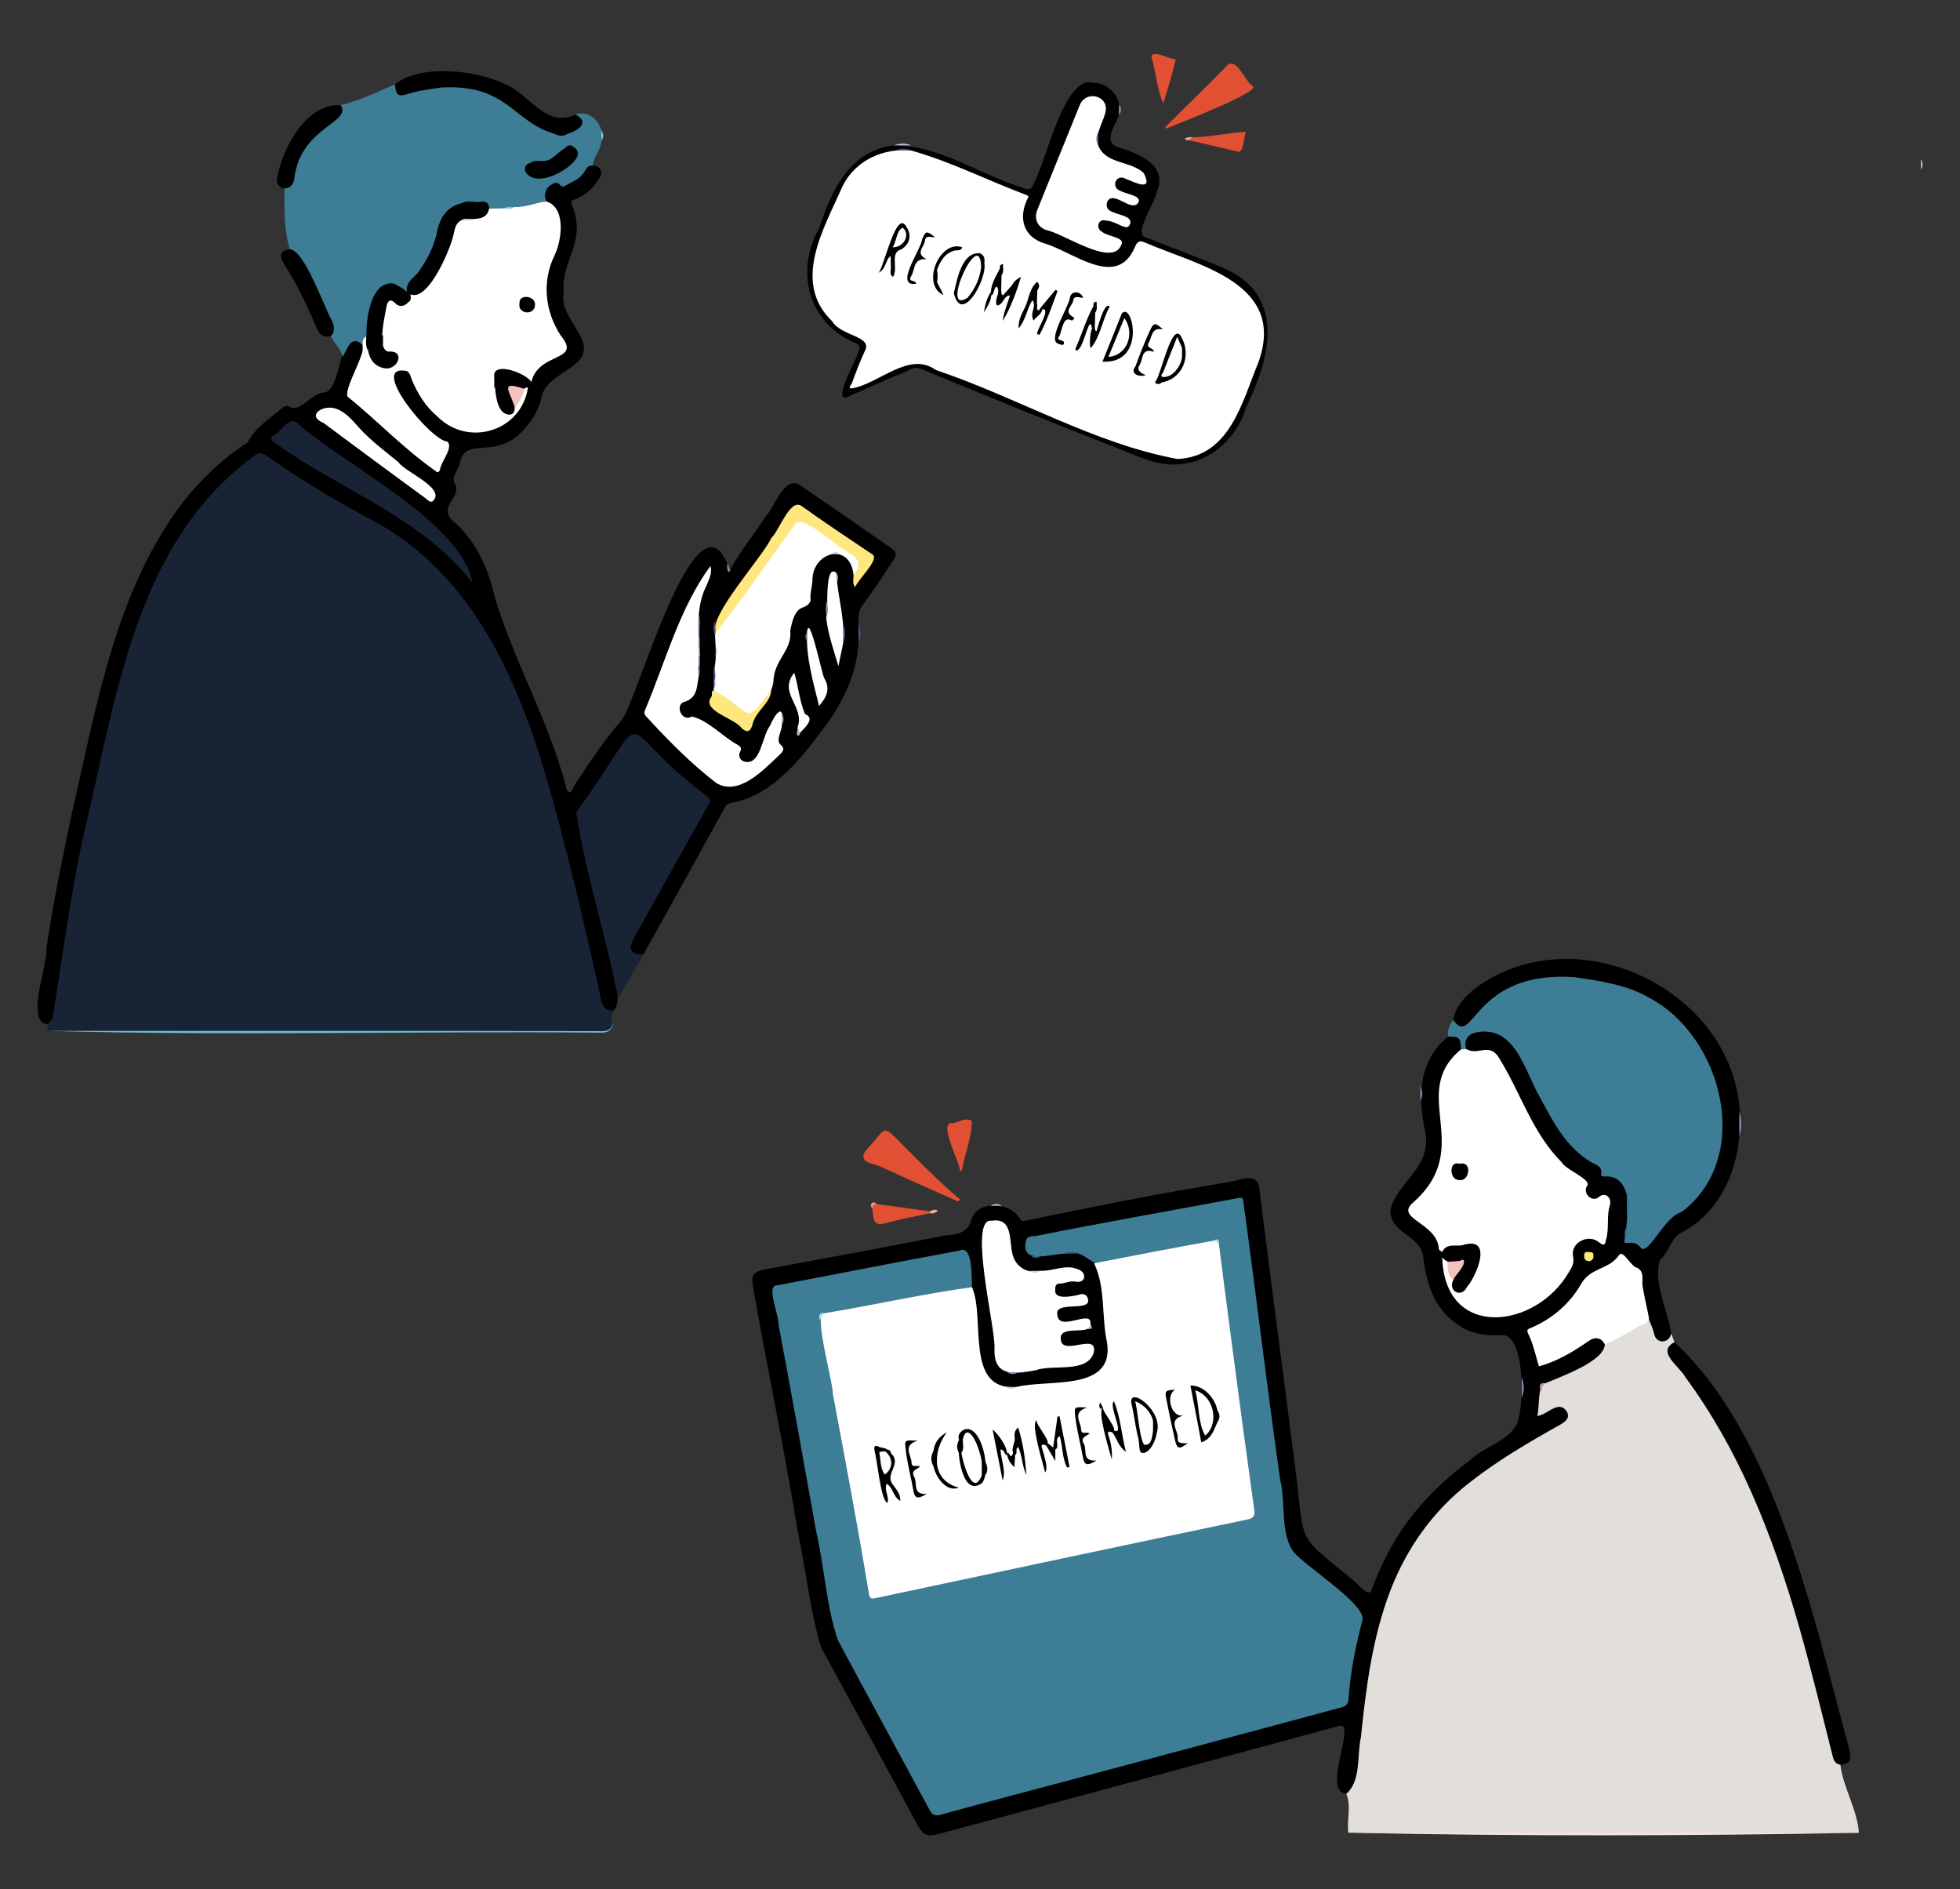 <svg xmlns="http://www.w3.org/2000/svg" width="800" height="771"><rect width="100%" height="100%" fill="#333333" stroke="none"/><path fill="#192336" d="M18.95 420.68c.38-.87.81-1.74.5-2.73 16.97-73.84 18.83-184.63 84.18-232.97 3.85-4.35 24.52 14.39 30.82 16.46 60.14 25.04 82 82.71 96.8 141.65 5.4 20.48 9.98 41.16 14.3 61.9.67 3.22 1.56 5.99 4.71 7.51-2.11 4.22 2.94 9.25-5.4 8.57-75.25-.36-150.83.69-225.92-.38Z"/><path fill="#e2deda" d="M682.13 544.13c.44 1.2.89 2.4 1.33 3.61-1.85 2.67-1.87 5.01.36 7.72 18.71 22.74 31.15 48.87 41.09 76.35 11.57 28.61 15.48 59.8 26.26 88.38 1.21 9.57 7.01 18.43 7.56 27.78-69.29.51-139.18.7-208.42-.07-.62-5.15 1.29-11.27-.82-15.87 4.4-7.68 3.95-16.38 5.03-24.71 5.22-63.43 24.48-97.7 81.92-126.97 1.29-.85 2.63-1.88 1.74-3.64-1.42-2.63-4.41-.58-6.32.29-3.91 2.97-6.2.96-4.91-3.54.65-3.22.45-7.48 3.47-9.53 8.2-4.36 19.28-6.93 24.16-15.44 5.79-4.02 12.37-6.68 18.23-10.59 4.61 1.44.85 12.47 9.31 6.23Z"/><path d="M250.27 412.48c-3.45 0-4.4-1.92-5.07-5.14-2.69-12.92-5.88-25.74-8.73-38.63-14.57-57.52-28.57-127.49-86.02-157.24-14.32-7.62-28.17-16.02-41.44-25.35-2.17-1.52-3.51-1.62-5.8.32-48.9 35.98-56.12 101.08-69.5 156.07-5.07 23.73-8.21 47.84-12.03 71.8-.24 1.64-1.09 2.66-2.22 3.62-9.26-.54-.06-23.86-.59-30.26 2.63-18.62 6.59-36.99 10.36-55.4 10.18-43.71 17.64-90.92 45.51-127.43 7.48-9.4 16.11-17.78 26.36-24.23 2.92-6 8.74-9.57 13.84-13.91.73-.6 1.92-1.64 3.09-.76 4.63 2.77 9.19-5.92 14.73-5.83 7.33-2.13 4.91-28.11 15.64-19.71 2.78 6.66-8.72 16.3-4.35 21.9 9.75 8.49 18.8 17.78 29.21 25.53 6.34 4.72 5.35 4 7.86-2.12 4.39-7.81-12.73-7.25-20.65-29.71-2.77-5.22 6.01-8.17 7.7-2.77 7.31 23.13 39.19 33.43 46.63 4.73 4.17-14.78 20.26-11.69 13.77-19.99-17.83-23.68 9.72-41.71-5.74-55.49-2.98-4.39.7-8.71 5.48-7.8 4.26.38 6.96-2.17 9.54-5.01 1.87-4.48 10.1-1.77 6.8 3.11-2.35 4.05-5.81 6.9-10.08 8.65-1.28.52-1.76.38-1.13 2.09 5.82 14.16-2.97 21.24-3.42 32.77-.42 1.2-.42 2.4 0 3.59-1.06 5.8 3.53 10.91 5.99 15.83 9.71 15.01-13.71 14.59-15.18 27.41-.92 3.44-2.68 6.79-5.05 9.82-12.33 16.7-25.62 3.81-28.08 16.08-.51 2.95-3.98 5.71-1.85 8.65 2.47 6.19-8.42 9.1.35 16.11 8.94 8.25 13.19 19.06 15.91 30.36 7.88 26.1 21.7 49.8 28.73 76.25.34 3.21 2.19 4.21 3.37.51 6.09-9.41 12.35-18.7 19.67-27.22 6.18-7.72 30.01-95.2 43.03-63.44.78.47-.66 2.27 1.23 2.07 4.05-7.44 9.52-13.93 14.02-21.08 3.86-3.77 7.86-17.37 14.25-13.34 12.24 8.4 24.45 16.83 36.65 25.29 3.06 2.12 3.2 3.06 1.22 6-3.8 5.62-7.44 11.37-11.49 16.8-4.33 4.86-1.22 10.74-2.4 16.37-.7 11.75-5.34 22.01-11.83 31.59-10.06 13.65-21.82 30.03-39.4 33.59-1.58.22-2.66.75-3.44 2.18-10.96 19.94-21.92 39.87-33.09 59.7-3.92 2.64-7.73-3.17-4.93-6.29 10.03-17.85 19.82-35.82 29.89-53.64 1.02-1.78 1.5-3.23-.59-4.73-9.06-6.47-17.19-13.98-24.61-22.3-2.94-3.3-3.34-3.13-6 .35-6.68 8.73-12.79 17.87-19.06 26.89-5.86 7.55 22.13 77.13 12.92 82.75ZM682.13 544.13c-.77 4.32-6.36 4.44-7.01-.03-1.6-5.92-5.61-11.06-5.24-17.37.21-4.13-4.76-15.38-9.49-12.41-7.23 4.31-14.02 8.34-18.59 15.83-3.74 5.06-8.85 8.81-14.48 11.69-2.12 1.08-2.66 2.27-1.72 4.45 2.15 3.33 1.24 11.99 7.17 8.79 7.12-1.91 12.31-9.22 19.6-9.55 1.63.28 3.36.64 2.64 3.04-.06 7-18.25 13.3-24.18 15.9-3.4.24-2.33 10.19-3.4 13.37 4.11-.32 8.62-6.78 12-1.91 1.54 2.59-.33 4.19-2.67 5.5-12.92 7.23-25.72 14.72-37.35 23.9-14.54 11.48-25 26.07-31.78 43.38-7.48 19.36-10.06 39.84-12.17 60.33-1.65 7.32.16 17.76-5.96 22.99-10.23-.71 4.69-30.24-3.11-27.66-54.52 14.74-109.02 29.54-163.57 44.14-4.31 1.15-6.1.3-8.27-3.69-7.99-14.72-15.96-29.44-23.95-44.16-5.13-9.45-10.29-18.89-15.45-28.32-4.66-15.69-6.3-32.23-9.71-48.3-5.34-33.14-12.34-65.97-18.11-99.02-.84-5.03.25-6.22 6.18-7.23 23.08-4.3 46.19-8.48 69.23-13 5.42-1.4 11.99.08 13.83-7.32 2.86-7.97 16.13-6.94 19.85.11.59 1.16 1.8.68 2.66.48 27.42-5.71 54.88-11.18 82.52-15.67 5.07-.93 12.25-4.39 12.56 3.5 4.75 39.31 10.21 78.52 15.08 117.82 3.11 27.72 1.09 22.78 22.42 40.65 2.31 1.34 7.54 8.99 8.45 3.65 3.59-9.37 8.05-18.33 13.96-26.45 7.2-9.9 16-18.28 25.82-25.55 5.69-5.67 15.43-7.62 19.17-14.76 3.11-6.55 3.58-35.57-5.49-36.44-6.31.4-12.45-.12-17.93-3.84-10.07-6.36-13.46-16.97-14.76-28.21-1.19-9.01-14.09-9.39-13.33-19.35 3.11-11.44 16.46-16.48 14.3-31.06-3.3-14.12-3.06-29.4 9.2-39.31 4.7-2.82 8 3.76 4.3 7.24-11.14 9.59-5.95 23.21-5.46 35.69 1.08 17.35-20.8 27.49-10.62 31.53 16.74 10.38 4.34 32.96 26.57 38.92 14.3 3.42 32.64-9.58 35.33-23.49 1.15-14.81 13.38-2.67 13.83-9.85-.43-3.17 3.4-15.41-2.02-13.74-4.9.91-5.79.22-6.33-4.95-.16-1.56-.82-2.55-2.08-3.31-8.9-5.36-14.46-13.59-19.61-22.3-6.55-8.03-9.68-31.99-22.8-28.96-1.45.43-3-.03-4.11-1.29-3.73-11.05 14.5-10.29 19.2-3.24 11.62 16.11 15.67 38.13 33.8 49.08 3.29 2.08 5.91 5.11 9.76 6.68 7.02 4.92 3.58 16.45 3.27 23.79-.03.81.07 1.52 1.13 1.54 3.65 0 6.32 4.02 8.59-.88 10.74-13.66 25.76-17.92 27.39-38.1 4.23-26.62-11.36-54.76-37.32-63.16-22.39-7.79-50.28-6.96-64.47 14.64-2.88 1.94-5.13 1-6.26-2.61.92-5.8 4.97-9.64 9.08-13.02 43.82-32.15 113.47 5.04 107.67 60.47-1.2 15.7-8.89 31.48-23.18 39.09-4.8 2.18-5.29 7.97-9.13 11.36-3 9.08 3.2 20.6 4.54 30.01Z"/><path fill="#3d7d95" d="M147.94 140.69c-4.72-4.21-5.98 1.53-8.04 4.9-.89-3.22-3.32-5.51-4.98-8.27 1.22-7.73-10.89-30.12-16.65-35.6-2.41-8.13-2.24-16.48-2.13-24.83 7.26-9.76 4.41-19.17 18.82-27.47 2.6-1.58 4.27-3.34 4.08-6.49 7.72-1.94 14.88-5.32 22.11-8.51 1.52 3.42 3.96 3.7 7.24 2.53 5.38-1.78 11.18-2.19 16.83-2.09 11.66.88 22 4.71 30.39 13.21 3.99 3.69 10 7.09 15.6 5.91 4.05-1.4 7.32-2.9 3.75-7.19 5.72-2.45 12.09 4.18 10.51 10.61-.09 3.8-3.28 6.56-3.55 10.19-2.11-.32-2.72 1.56-3.52 2.75-1.98 2.94-5.16 4-7.99 5.6-.58.33-1.35.21-1.83-.47-4.11-2.13-7.63 3.15-5.48 6.77-6.99 3.57-15.68 3.9-23.27 3.37-2.58-3.41-7.38-2.48-11.11-2-6.57 1.25-8.26 6.59-9.57 11.91-1.53 9.4-8.58 15.55-12.7 23.51-3.38.17-5.75-4.2-9.33-1.85-9.06 4.9-3.46 16.77-9.19 23.49ZM642.85 398.78c10.51 1.61 21.1 3.03 30.51 8.5 29.86 15.98 42.32 65.1 13.04 87.31-7.33 1.9-14.1 19.31-17.04 14.15-1.2-1.38-2.97-1.78-4.81-1.51-2.34.34-1.4-1.18-1.3-2.24.71-5.64 1.54-11.6.76-17.35-1.28-4.62-3.68-7.87-9.09-7.53-.61.04-1.53-.07-1.4-.84.63-3.55-2.43-3.97-4.39-5.18-10.14-6.26-15.28-16.37-20.64-26.38-6.26-10.7-10.16-30.27-26.78-26.2-3 .97-4.21 3.39-3.24 6.6-.66.75-1.36.77-2.11.13-.35-4.96-.53-5.14-5.3-5.25-.37-2.59.54-4.79 2.1-6.78 8.38 12.07 7.61-20.42 49.69-17.44Z"/><path fill="#192336" d="M252.28 407.54c-4.77-25.33-13.4-51.25-17.05-76.13 33.35-45.89 12.76-36.73 53.32-6.51 1.41.98 1.65 1.63.73 3.27-9.03 16-17.94 32.08-26.88 48.13-2.18 4.53-9.89 13.52.24 13.15-3.45 6.03-6.91 12.06-10.36 18.09Z"/><path d="M456.73 46.95c-1.39 4.19-6.97 11.18-.15 13.14 8.53 2.82 20.52 7.32 15.42 18.57-.49 3.98-9.6 16.88-4.32 18.25 10.87 4.27 21.84 8.3 32.57 12.87 24.87 11.36 17.94 36.97 8.37 56.36-3.58 12.14-13.74 22.04-26.67 23.25-8.99 1.07-16.7-2.87-24.62-5.98-27.23-10.63-54.31-21.67-81.32-32.82-3.17-1.37-4.99.65-7.08 1.45-7.32 2.78-14.4 6.2-21.59 9.31-9.38 5.41 2.56-14.94 3.07-17.89.91-2.06.54-2.57-1.62-3.61-18.99-8.15-24.33-29.46-14.42-46.72 4.96-15.38 12.52-31.78 30.54-33.8 18.35-.12 34.91 11.82 52.15 17.17 2.36.89 3.76 1.54 5.03-1.9 4.97-9.03 12.32-43.97 23.89-40.8 6.47-.25 12.3 6.05 10.75 13.16ZM751.18 720.19c-1.79-.33-2.6-1.34-3.06-3.19-4.43-17.51-8.66-35.08-13.6-52.44-5.37-18.9-11.67-37.52-19.65-55.52-7.37-16.62-16.19-32.41-26.98-47.07-2.32-4.35-12.05-10.36-4.42-14.23 41.34 38.34 56.74 112.55 71.3 165.99 1.2 4.58.3 6.09-3.59 6.46ZM180.08 35.72c-4.5.64-9.01 1.17-13.37 2.56-4.19 1.34-5.09.69-5.55-3.86 10.71-8.45 33.25-5.83 45.08-.04 10.23 4.25 16.37 18.03 28.73 12.42 8.07 4.07-3.92 9.64-8.36 7.88-17.55-4.95-19.21-20.47-46.53-18.97Z"/><path fill="#e25033" d="M475.51 52.01c8.26-8.37 16.82-16.49 24.99-24.92 4.07-4.48 7.47 5.88 10.62 7.88 4.99 2.06-31.93 16.06-35.11 17.52-.17-.16-.33-.33-.5-.49ZM391.1 490.32c-10.61-4.74-21.26-9.41-31.8-14.29-2.47-1.14-6.58-1.25-6.92-3.87-.25-1.95 2.77-4.39 4.45-6.51 4.47-5.64 4.48-5.6 9.66-.43 8.31 8.23 16.35 16.77 25.38 24.24l-.77.86Z"/><path d="M139.04 42.93c4.89 6.95-16.14 8.94-18.82 29.33-.41 7.07-9.26 5.43-6.77-1.15 2.43-11.74 12.05-29.06 25.58-28.18ZM118.26 101.71c5.97.23 13.82 23.19 17.11 28.91.97 2.29 1.7 4.6-.46 6.69-3.39.49-4.71-1.12-6.03-4.27-3.61-8.58-7.62-17.01-12.67-24.89-2.55-3.98-1.84-5.92 2.05-6.44Z"/><path fill="#62c1d7" d="M18.95 420.68c75.09.1 150.21-.12 225.29.11 3.37.22 5.81-.19 5.88-4.24q.33 4.87-4.59 4.87c-75.33-.7-151.8 1.35-226.58-.74Z"/><path fill="#f9e0de" d="M550.32 747.9c69.47.05 138.95-.09 208.42.07-68.77 1.25-139.75 1.44-208.42-.07Z"/><path fill="#e25033" d="M474.77 42.26c-2.77-6.88-2.74-12.15-4.67-18.48-1.01-4.26 7.58.59 9.84.42-1.6 6.5-2.99 11.12-5.16 18.05ZM486.61 56.03c7.3-.05 14.45-1.86 22.01-2.23-1.07 1.97-1.04 8.8-3.29 8.11-6.65-1.67-13.35-3.14-20.04-4.68-.45-1.38 1.02-.65 1.32-1.2ZM391.86 477.82c-.16-3.58-8.7-19.33-3.53-19.47 2.84-.03 5.42-2.64 8.37-.9-.04 6.55-2.98 13.6-4.08 20.22l-.77.15ZM357.78 491.36c7.29.99 14.58 1.98 21.86 2.98.35.31.16.74-.16.8-5.83 1.27-11.75 2.24-17.46 3.91-3.66 1.08-5.44.51-5.7-3.41.13-1.59-1.64-5.37 1.45-4.28Z"/><path fill="#8e8ab2" d="M709.91 463.67c0-3.3 0-6.6-.01-9.9 1.09 3.3 1.09 6.6.01 9.9Z"/><path fill="#8c88b1" d="M621.12 562.07c1.09 2.8 1.09 5.6.01 8.4 0-2.8 0-5.6-.01-8.4Z"/><path fill="#544f8b" d="M350.4 262.39v-7.81c1.03 2.6 1.03 5.21 0 7.81Z"/><path fill="#bebcd3" d="M371.91 59.32h-7c2.33-.94 4.67-.98 7 0Z"/><path fill="#8d89b1" d="M579.75 443.22c1.01 2.05 1.01 4.1 0 6.15v-6.15Z"/><path fill="#cdccdd" d="M784.07 69.27V65c.84 1.42.84 2.84 0 4.27Z"/><path fill="#f0a799" d="M379.48 495.13c.05-.27.11-.53.16-.8.96-.56 1.93-.98 3.11-.36-.9 1.2-2.03 1.35-3.27 1.15Z"/><path fill="#f1a99b" d="m486.61 56.03-1.32 1.2c-3.59-.14-.46-1.69 1.32-1.2Z"/><path fill="#77c9dc" d="M245.47 57.41c0-1.43-.02-2.85-.03-4.28.92 1.42 1.12 2.85.03 4.28Z"/><path fill="#9f9cbe" d="M456.73 46.95c.01-1.41.02-2.83.04-4.24 1.08 1.42.85 2.84-.04 4.24Z"/><path fill="#8b87b0" d="M298.15 232.36c-.94 2.78-1.68-.76-1.23-2.07.99.35.16 1.78 1.23 2.07Z"/><path fill="#b3b0cb" d="M408.91 492.09c-1.53 0-3.06-.01-4.58-.02 1.53-1 3.06-1.03 4.58.02Z"/><path fill="#ee9887" d="M357.78 491.36c-1.08.04-1.58.69-1.72 1.69-1.65-1.35.39-3.47 1.72-1.69Z"/><path d="M230.02 119.93c-.91-1.2-.92-2.4 0-3.59v3.59Z"/><path fill="#fff" d="M655.01 548.57c-1.38-2.63-3.84-3.23-6.56-1.34-6.29 4.38-12.8 8.3-20.33 10.36-1.37-4.53-2.3-9.2-4.42-13.44-.82-1.64.19-1.83 1.28-2.3 8.83-3.79 15.92-10.02 20.52-18.13 3.84-6.48 11.1-5.61 15.13-11.26 1.73-3.18 4.96 4.56 7.67 4.94 3.03 1.64 1.76 5.02 2.14 7.42.7 4.46 1.85 8.8 2.63 13.23-.6 2.37-2.95 2.49-4.59 3.41-4.42 2.49-8.67 5.33-13.46 7.12Z"/><path fill="#be97a8" d="M628.66 568.16c.19-1.54-1.33-4.09 2.17-3.69-1.7.65-1.18 2.62-2.17 3.69Z"/><path fill="#fff" d="M199.64 85.15c3.47-.13 7.02.08 10.37-.67 4.54.25 8.67-1.87 13.1-2.23 8.19 2.63 6.09 16.35 3.13 22.19-5.14 10.6-3.74 22.93 2.72 32.6 8.76 10.71-9.23 6.41-12.07 18.87-13.38-8.1-18.17-4.47-11.8 10.09 4.39 8.11 6.68-9.99 10.4-7.84-2.68 18-24.59 24.45-37.06 11.69-4.75-3.96-7.96-9.18-10.35-14.92-.53-1.27-.78-3.13-2.3-3.58-15.66-2.75 10.14 28.51 16.72 28.82 2.89 2.23-2.57 8.27-2.92 11.48-.62 1.64-1.15 1.12-2.13.33-12.79-9.01-23.44-20.3-35.52-30.07-1.55-2.23 4.77-13.7 5.62-17.27 1.31-2.48-.81-5.63 1.85-7.32 2.14 3.62.71 8.85 5.44 11.13 2.07 1.37 6.52.94 6.59-2.12-.1-1.26-1.08-1.73-2.13-1.88-7.06-1.81-2.99-12.84-2.87-18.19.98-8.55 8.45 1.4 11.05-5.91 9.84-3.82 13.82-15.5 16.79-24.81.65-2.46.99-5.35 4.12-6.29 4.08-.32 8.52-.62 11.26-4.08ZM291.82 271.31c.8-4.46.1-8.88-.04-13.28 7.31-10.81 15.28-21.14 22.87-31.75 3.87-3.34 8.64-17.46 14.47-13.56 4.15 5.1 32.67 15.47 19.24 21.84-1.36-13.33-16.32-9.55-16.75 1.71.05 2.98-1.19 5.83-.73 8.84-2.17 4.85-5.98-.36-8.32 12.19.85 8.38-6.71 11.75-6.9 21.04-.69 5.01-4.33 8.44-7.05 12.4-2.93 4.04-14.49-6.6-17.36-9.09.9-3.39-.07-6.91.56-10.35Z"/><path fill="#fff" d="M285.15 276.22c-.77 3.98-.42 8.46-5.65 10.16-4.28.96-1.33 8.59 2.9 6.03 6.47 1.35 12.74 8.42 18.94 11.68.96.65 1.44 1.39.8 2.58-1.04 1.95.03 3.57 1.61 4.1 6.75 1.93 7.3-10.49 10.51-14.55 2.15-5.24 6.09-9.8 4.9-.51.05 2.52-2.48 5.95-.77 8 2.66 2.16.63 3.4-.79 4.89-6.29 5.84-16.11 16.41-25.3 10.91-10.39-8.05-19.56-17.33-28.41-26.99-1-1.09-1.07-1.6-.59-2.81 8.36-19.7 13.93-41.35 26.66-58.73.62 2.37.18 4.13-1.85 8.52-5.56 11.36-1.43 24.58-2.97 36.72Z"/><path fill="#192336" d="M192.87 237.94c-20.75-26.87-53.65-37.79-80.46-57.05-2.23-1.5-2.31-2.43-.06-3.75 2.78-1.29 5.2-6.92 8.65-4.81 19.38 17.47 67.52 40.68 71.86 65.62Z"/><path fill="#ffe780" d="M348.37 234.56q4.36-4.9-1.01-8.47c-4.69-1.7-20.93-18-23.19-11.54-10.72 14.55-20.84 29.64-32.08 43.76-3.05-6.9 18.74-30.38 22.78-38.82 3.16-2.83 7.76-16.76 12.51-12.84 9.39 6.71 19.01 13.09 28.59 19.53 3.51 1.77-5.84 10.29-6.96 13.49-1.28-1.8-.53-3.52-.65-5.11Z"/><path fill="#fff" d="M135.65 166.43c3.87.58 7.15 3.82 10.12 7.23 4.99 5.74 11.08 10.18 16.86 14.98 2.97 4.07 18.35 10.21 14.53 15.32-1.27 1.83-2.64-.03-3.63-.75a5333.328 5333.328 0 0 1-41.47-30.62c-6.53-2.69-1.54-6.75 3.59-6.17ZM344.19 262.32c-.6 2.88-1.2 5.76-1.99 9.52-2.07-7.1-4.3-13.3-4.97-19.9.99-2.46-.88-22.21 4.14-18.18.47 9.46 3.6 19.02 2.82 28.57Z"/><path fill="#ffe780" d="M291.26 281.66c16.29 8.65 11.89 15.63 23.51-.07-.03 5.34-6.66 8.7-7.66 14.29-.81 2.1-1.65 3.66-4.38 1.3-2.74-4.1-16.64-7.07-12.39-12.77.62-.81-.35-2.16.92-2.76Z"/><path d="M201.75 152.5c1.25-4.67 13.31.14 15.14 3.41-.47.75-.93 1.5-1.4 2.24-1.95-.28-1.34 1.88-4.36.75-5.92-1.35.69 4.76-1.02 7.49-.13 1.42-.24 2.72-2.22 2.83-6.29-.37-5.71-12.16-6.14-16.74Z"/><path fill="#fff" d="M329.39 258.1c.8-8.95 6.09 17.23 7.09 18.75 2.53 4.33.92 7.59-2.16 11.27-2.48-9.97-5.35-19.92-4.93-30.02ZM325.47 297c3.38-8.61-8.15-14.06-1.28-22.45 1.67 5.57 2.21 11.9 4.38 16.82 4.53 1.85-.46 5.82-1.96 7.68-1.78.09-.42-1.56-1.14-2.06Z"/><path fill="#55508c" d="M285.14 260.16c0-3.46 0-6.93-.01-10.39 1.26 3.45.32 7 .51 10.5-.23.26-.4.23-.5-.11Z"/><path fill="#514b89" d="M344.19 262.32c0-2.56 0-5.12-.01-7.68.99 2.56.99 5.12.01 7.68Z"/><path fill="#8c89b1" d="M337.75 244.88c-.14 2.36.69 4.78-.53 7.06.11-2.36-.71-4.79.53-7.06Z"/><path fill="#57528d" d="M291.82 271.31c-.38 1.72.83 5.71-.46 6.36.07-2.13-.61-4.31.46-6.36Z"/><path fill="#53486d" d="M291.87 253.26c-.01 2.08.47 4.22-.03 6.26-.89-2.09-.91-4.18.03-6.26Z"/><path fill="#544f8b" d="M285.15 276.22c.33-1.25-.77-4.85.47-4.96-.06 1.66.62 3.39-.47 4.96Z"/><path fill="#8b88b0" d="M319.16 295.72c.02-1.44.03-2.88.05-4.31.82 1.45.95 2.89-.05 4.31Z"/><path fill="#b2b0cb" d="M325.47 297c.99.34.23 1.66 1.14 2.06-.08.59-.31 1.21-.95 1.15-.91-.5-.05-2.26-.19-3.21Z"/><path fill="#c6c4d8" d="M292.1 263.67c.86 1.41.89 2.81-.02 4.21 0-1.4.01-2.81.02-4.21Z"/><path fill="#8f8cb3" d="M285.14 260.16c.17.03.34.07.5.11 0 1.38-.01 2.77-.02 4.15-1.15.17-.19-3.23-.49-4.26Z"/><path fill="#a4a1c1" d="m291.36 277.67.49-.15c.21 1.25.34 2.48-.51 3.58 0-1.14 0-2.28.01-3.43Z"/><path d="M225.16 75.32c1.19-.83 2.34-1.1 3.42.17-1.14-.06-2.28-.11-3.42-.17Z"/><path fill="#6b679b" d="M329.39 258.1c0 1.18.02 2.36.03 3.54-.84-1.17-1.07-2.35-.03-3.54Z"/><path fill="#a4a1c1" d="M341.92 237.33c-.84-1.09-.67-2.34-.55-3.57.95 1.07.64 2.34.55 3.57Z"/><path fill="#c3c1d6" d="M285.13 264.31c.16.04.33.08.49.11-.26.81.56 3.87-.54 3.49.02-1.2.03-2.4.05-3.61ZM339.2 226.08c1.17-.94 2.34-.89 3.51.01-1.17 0-2.34 0-3.51-.01Z"/><path fill="#8a87b0" d="M285.09 267.92c.17-.04.34-.07.51-.1 0 1.15.01 2.3.02 3.46-.17.04-.34.07-.51.11 0-1.15-.01-2.31-.02-3.46Z"/><path fill="#3d7d95" d="M434.38 511.63c-5.53.05-17.99 4.67-15.61-5.26.4-2.2 2.74-1.74 4.28-2.04 27.43-5.47 54.98-10.31 82.48-15.44 1.76-.34 1.78.09 1.96 1.44 5.18 37.72 9.64 75.54 14.99 113.25 2.39 9.2-.06 22.41 5.6 29.84 4.95 6.01 31.32 22.4 27.82 28.45-2.67 10.38-4.79 20.91-5.49 31.65-.15 2.25-1.32 2.84-3.2 3.34-34.55 9.28-69.09 18.57-103.67 27.76-19.86 5.29-39.76 10.48-59.58 15.94-2.64.73-3.55-.12-4.63-2.11-12.44-23.05-24.99-46.04-37.35-69.12-4.8-14.17-5.44-29.67-8.84-44.29-5.05-28.34-10.14-56.66-15.46-84.95.29-3.4-5.07-15.36-.68-15.53 24.93-4.7 49.81-9.68 74.76-14.23 5.46-2.43 4.72 11.58 4.98 14.97-19.29 5.23-39.44 7.57-59.11 11.43-1.78 0-2.52.76-1.86 2.56 6.75 35.96 12.97 72.03 19.62 107.98.42 3.17 1.71 3.88 4.74 3.22 49.27-10.54 98.58-20.94 147.87-31.39 2.35-.43 3.06-1.51 2.73-3.89-2.4-17.11-4.63-34.25-6.96-51.38-2.27-18.25-5.35-36.46-7.14-54.75.23-1.78-.5-2.37-2.21-1.73-14.07 2.98-28.25 5.33-42.34 8.16-7.12 2.56-8.87-6.51-17.68-3.88Z"/><path fill="#fff" d="M446.56 515.55c16.22-3.18 32.45-6.31 48.72-9.22 1.7-.73 1.86.67 2.29 1.68 2.96 23.76 6.18 47.46 9.31 71.2 1.74 12.33 3.3 24.69 5.09 37.01.36 2.35-.42 3.37-2.75 3.85-50.7 10.58-101.36 21.37-152.03 32.14-1.67.36-2.26.02-2.56-1.93-4.46-27.29-9.66-54.47-14.72-81.66.16-4.66-8.37-33.78-3.24-32.73 20.04-3.29 39.96-7.87 60.05-10.6 5.63 12.46-3.2 42.42 18.19 40.72 12.56-3.32 40.06 2.16 36.94-18.12-2.32-10.64-.51-22.42-5.29-32.36ZM596.36 428.25c.7-.04 1.41-.09 2.11-.13 4.94 2.9 9.61-3.2 13.65 4.06 8.62 13.94 13.37 30.19 25.22 42.04 1.65 3.25 12.86 7.18 10.32 9.89-1.68 3.06 2.3 6.82 5.04 4.29 2.62-2.15 5.26.53 4.4 3.4-1.4 4.43-.29 9.08-1.42 13.55-.51 2-.44 3.69-3.09 1.59-4.26-3.64-11.9.27-10.46 6.01.39 2.31-.36 4.04-1.61 5.93-13.44 23.65-50.91 28.11-51.85-5.74 4.42.08 2.67 6.45 4.94 9.07.48 1.3-.36 3.34 1.65 3.77 4.96-1.15 6.89-8.39 7.93-12.96.86-7.56-10.49-2.97-14.56-2.12-.46-.37-1.25-.68-1.32-1.11-.53-10.92-18.58-12.43-10.37-19.18 25.32-22.6-2.39-44.45 19.4-62.36Z"/><path fill="#fff" d="M424.69 518.6c4.9.25 10.18-2.67 14.74-.79 4.44 1 4.06 6.3-.81 5.16-2.17-.32-4.05.9-6.19.85-1.64-.04-1.77 1.42-1.74 2.75-.32 3.97 6.91 2.44 9.45 1.87 1.67-.71 3.6-.33 3.98 1.87 1.09 5.17-13.88.33-12.55 6.31.67 7.21 14.21-2.64 13.48 3.6.9 5.25-12.93-.08-12.07 6.35.54 7.19 15.22-3.18 13.45 5.45-2.78 8.6-16.7 4.56-23.8 7.19-9.06 1.62-17.23 2.64-16.71-9.11.53-7.7-10.95-53.45-1.19-51.92 8.86-1.47 7.07 8.28 8.58 13.8 1.28 5.13 6.24 8.03 11.36 6.62Z"/><path d="M588.65 510.9c1.76-3.69 5.51-2.21 8.21-2.73 12.79-4.13 6.01 12.27 1.82 17.18-2.3 4.52-7.81 1.44-5.48-3.03-.05-2.53 2.43-3.93 2.91-6.47-2.82-.32-5.41-.28-7.43-2.72l-.03-2.24Z"/><path fill="#ffe780" d="M650.36 512.29c.53 2.97-3.94 3.3-3.76.28-.07-1.33.48-1.81 1.77-1.62.92.14 2.15-.22 1.99 1.34Z"/><path fill="#2671a2" d="M664.01 487.64c1.11 3.02 1.04 6.05.02 9.08 0-3.03-.01-6.05-.02-9.08Z"/><path fill="#23558f" d="M434.38 511.63c1.81-.96 3.62-1.06 5.43-.03-1.81 0-3.62.02-5.43.03Z"/><path fill="#cbc9db" d="M424.69 518.6c-1.5.95-3.02 1.04-4.55.05 1.52-.02 3.03-.04 4.55-.05ZM414.91 566.02c-1.52 1.02-3.04.93-4.55-.04 1.52.01 3.03.03 4.55.04Z"/><path fill="#8884ae" d="M411.05 560.01c1.55-.01 3.1-.03 4.65-.04-1.54 1.02-3.09 1.03-4.65.04Z"/><path fill="#246298" d="M420.85 512.6c1.3 0 2.6.01 3.89.02-1.3.85-2.6 1.02-3.89-.02Z"/><path fill="#266fa1" d="M663.79 501.11c.11 1.33.5 2.71-.54 3.88-.06-1.33-.41-2.7.54-3.88Z"/><path fill="#b8b6cf" d="M443.44 542.43c.63-.67 1.81-.94 1.62-2.21 1.02 2.01.92 2.14-1.62 2.21Z"/><path d="M188.3 89.92c-2.6 1.25-2.66 3.93-3.27 6.17-1.29 5.88-11.46 30.13-18.93 23.04-.69-4.06 2.97-5.73 4.81-8.29 3.33-4.65 5.82-9.51 7.26-15.1 1.53-9.16 6.28-13.59 15.88-13.31 2.16.29 5.36-1.55 5.59 2.72-1.18 5.75-7.38 3.56-11.34 4.76Z"/><path d="M166.1 119.13c3.58 2.88-1.82 8.11-4.89 4.49-1.59-1.57-2.67-1.32-3.35.94-.62 3.67-4.26 18.44.74 18.92 7.25-.59 3.66 8.1-1.97 6.74-7.01-1.55-6.68-8.72-7.02-14.42-.11-9.69 4.13-27.39 16.49-16.67ZM221.8 65.73c5.18-.09 7.5-7.31 12.52-5.64 2.51 1.84 1.54 4.02.08 5.66-3.86 4.69-16.35 11.04-20.09 4.05-.66-4.4 4.78-3.4 7.49-4.07Z"/><path d="M149.61 135.8c1.18 2.3.4 4.74.5 7.12-1.16-2.21-.57-4.79-.5-7.12ZM194.05 82.43c-1.8 1.09-3.75.54-5.65.54 1.79-1.13 3.75-.49 5.65-.54ZM221.8 65.73c-1.55 1.17-3.29.54-4.97.51 1.57-1.02 3.31-.4 4.97-.51ZM162.03 116.35c-1.64 0-3.28-.02-4.91-.02 1.64-1 3.28-1 4.91.02ZM226.61 54.69h4.93c-1.64.92-3.29.92-4.93 0Z"/><path fill="#75c9dc" d="M210.01 84.49c-1.3 1.05-2.8.61-4.24.58 1.3-1.02 2.8-.55 4.24-.58Z"/><path d="M234.32 60.09h-3.54c1.18-1.04 2.36-1 3.54 0Z"/><path fill="#fff" d="M371.91 61.42c16.18 4.55 31.16 12.21 46.83 18.08 1.62.61.92.97.54 1.85-3.52 7.4-1.82 14.99 6.6 17.85 11.84 3.2 29.88 19.21 37.35 1.62 1.09-2.64 2.08-2.69 4.21-1.81 21.52 9.38 57.81 16.33 46.23 48.78-6.73 16.29-11.67 38.55-33.06 39.51-34.11-6.24-65.56-25.23-98.6-36.28-11.09-8.11-23.66 6.08-34.76 7.53-1.05-.79.19-1.46.41-2.04 1.62-4.39 3.27-8.78 5.22-13.02 3.78-6.43-9.6-6.17-13.27-12.43-16.59-16.05-3.26-37.87 4.27-55.04 5.21-10.59 16.65-15.74 28.03-14.59Z"/><path fill="#fff" d="M448.3 59.48c3.07 7.59 13.36 6.12 18.53 11.16 4.1 7.91-3.83 3.69-7.53 2.24-3.8-2.03-6.09 3.73-1.88 5.04 1.89 1.22 7.56 1.67 7.47 4.12-2.19 5.74-10.21-4.71-12.89.15-.78 1.95-.1 3.74 2.44 4.41 1.99 1.13 8.03 1.64 6.81 4.81-.62 1.36-1.19 1.55-2.59 1.07-2.42-.83-4.62-2.38-7.28-2.47-3.2-1-4.32 3.37-1.46 4.63 1.82 1.85 9.68 2.19 7.73 5.33-3.72 9.33-23.55-4.82-30.83-6.15-3.54-1.43-4.82-4.71-3.4-8.24 5.75-14.24 11.51-28.48 17.3-42.71 2.66-6.48 12.76-3.69 10.26 3.73-1.17 4.23-4.13 8.36-2.67 12.89Z"/><path fill="#57528d" d="M371.91 61.42c-2.1 0-4.2 0-6.3-.01 2.1-.94 4.2-.95 6.3.01Z"/><path fill="#625d94" d="M448.3 59.48c-1.02-1.88-1.05-3.76 0-5.64v5.64Z"/><path d="M218.38 124.27c.03 4.71-7.22 3.99-6.34-.45-.34-4.08 6.51-3.09 6.34.45Z"/><path fill="#f3c2bf" d="M210.11 166.41c-1.66-6.49-6.89-11.42 3.94-7.69-.74 2.86-2.08 5.41-3.94 7.69Z"/><path d="M201.75 152.5c.94 2.1.9 4.2-.01 6.29 0-2.1 0-4.2.01-6.29ZM156.32 140.74c-.89-1.41-.86-2.81.03-4.2l-.03 4.2Z"/><path fill="#c9c7da" d="M188.3 89.92c1.31-1.19 2.86-.43 4.31-.51-1.33 1.08-2.86.46-4.31.51Z"/><path d="M166.78 123.27c.04-1.12.07-2.24.11-3.35 1.11-.04 1.02 3.01-.11 3.35Z"/><path fill="#b3e1ec" d="M336.68 535.89c-1.24.6-1.45 1.96-2.17 2.95-.21-1.67-.43-3.34 2.17-2.95Z"/><path fill="#aedfea" d="M497.57 508.01c-.64-.72-1.14-1.65-2.29-1.68 2.09-1.25 2.48-.19 2.29 1.68Z"/><path d="M496.99 580.2c-1.53 3.2-2.33 6.98-6.69 8.42-1.37-7.82-3.09-16.02-4.41-23.19 6.9-.2 12.53 8.25 11.09 14.77ZM363.62 593c4.7 4.35-2.58 8.34.7 12.71 1.31 1.86 3.25 3.75 3.15 6.77-2.95-1.55-2.79-5.24-5.56-7.01-1.18 2.85 1.15 5.09.34 7.85-2.82-.96-4.07-17.05-5.22-20.86-.23-1.35-.69-3.4 2.1-1.87 1 .24 4.66.6 2.31 2.2-2.89 2.3-.43 4.59-.24 7.2 3.24-2.01-.63-6.21 2.42-7ZM472.13 584.78c-.37 3.05-2.67 8.09-5.71 8.21-1.83-.11-1.23-3.74-1.75-5.76-1.24-4.79-1.73-9.78-2.9-14.59-1.05-7.32 13.39 3.32 10.35 12.15ZM391.46 587.63c-.77-2.17.63-3.54 2.17-4.28 7.25-2.29 11.18 17.92 7.06 21.96-7.99 5.76-10.21-12.61-9.23-17.68ZM484.8 588.95c-3.64 2.65-4.35 2.51-5.28-1.57-1.33-5.78-2.53-11.6-3.66-17.42-.73-3.8 2.7-2.14 4.41-3.09-4.87 1.66-2.55 11.55 2.69 10.81-6.55 1.8-2.04 6-2.27 8.96-.17 2.23.77 2.42 4.11 2.31ZM447.62 596.01c-3.94 2.37-5.05 1.94-5.62-1.33-.95-5.49-2.45-10.86-3.09-16.41-.49-4.22-.67-4.2 4.81-3.87-6.33 1.98-2.52 5.84-2.45 8.93.05 2.5 2.47.63 3.42 1.72-1.3 1.08-3.93 1.51-2.28 4.2 1.44 2.35-1.14 7.3 5.22 6.77ZM378.22 609.66c-3.75 2.26-4.87 1.83-5.43-1.44-.95-5.48-2.45-10.86-3.09-16.41-.49-4.22-.67-4.2 4.81-3.87-6.33 1.98-2.51 5.84-2.45 8.93.05 2.5 2.47.63 3.42 1.72-1.3 1.08-3.89 1.48-2.29 4.21 1.39 2.38-.99 7.2 5.05 6.87ZM429.86 590.68l1.77-12.62c.28-.02.56-.04.84-.07l4.08 20.61c-.33.11-.65.21-.98.32-2.09-3.87-1.71-8.53-3.04-12.87-2.42 1.38.24 4.24-1.8 5.51-.47-.12-.77-.41-.88-.89ZM427.04 589.95c-2.92-1.52-1.64 1.37-1.48 1.74.55 2.5 2.45 7.23 1.04 9.22-.94-3.91-5.92-19.58-3.56-21.33.04 2.51 6.77 9.22 3.99 10.37ZM454.13 584.68c-2.91-1.53-1.63 1.29-1.49 1.74.97 2.98 1.4 6 1.16 9.17-1.05-3.82-6.03-19.58-3.67-21.29.05 2.53 6.75 9.18 4 10.38ZM411.06 593.89c-1.3-.27-.93-2.31-2.68-2.39.11 4.32 2.35 8.37.88 12.77-1.36-6.9-2.72-13.81-4.12-20.89 1.59 1.11 6.18 6.67 5.92 10.5ZM380.97 592.18c.52-3.23 1.94-5.83 5.48-7.62-5.88 7.72-6.35 19.59 4.87 22.52-6.37 2.56-12.42-8.25-10.35-14.9Z"/><path d="m454.13 584.68.69-.88c4.45 2.02-2.63-10.61-.11-11.88 2.64 6.39 3.01 13.31 4.84 20.55-3.15-2.24-3.65-5.46-5.42-7.79ZM415.54 582.48c2.08 6.32 2.92 12.84 3.37 19.44-1.73-3.63-1.64-7.71-3.28-11.33-1.44-2.22-2.58-6.2-.02-8.08l-.08-.03ZM427.04 589.95c.24-.29.47-.59.71-.88 1.03.8 2.12 1.52 2.99 2.49v4.66c-1.52-2.58-2.61-4.43-3.69-6.28ZM411.06 593.89l.12-1.06c.8-.37 1.35 3.17 2.32.15 1.56-.42.29 3.97.67 5.8-2.02-1.65-2.64-3.23-3.11-4.9Z"/><path d="M414.18 593.81c-1.98-1.94-.03-4.63.1-6.84.97 1.01 1.44 2.22 1.37 3.62-1.59.57.09 2.63-1.47 3.22ZM380.97 592.18c0 2.03-.02 4.07-.03 6.1-1.1-2.04-1.04-4.07.03-6.1ZM391.46 587.63c0 1.8 0 3.6.01 5.4-1.05-1.8-1.05-3.6-.01-5.4ZM402.24 602.03c0-1.78.01-3.55.02-5.33.9 1.78 1.02 3.56-.02 5.33ZM382.42 597.53c-1.05-1.54-.96-3.08.03-4.6l-.03 4.6ZM496.99 580.2v-4.54c.99 1.52 1.01 3.03 0 4.54ZM450.13 574.31l-.79.67c-.78-.62-.76-1.41-.34-2.7.47.84.8 1.44 1.13 2.04ZM363.62 593c-.24.28-.47.56-.71.83-1.12.1-1.61-.45-1.6-1.53l.87-.72c.89.05 1.35.54 1.44 1.42ZM595.77 474.95c5.3-1.39 4.09 7.45-.18 6.58-3.99.3-4.47-8.19.18-6.58Z"/><path fill="#f3c2be" d="M590.85 514.89c1.62-.09 3.24-.13 4.85-.29.64-.06 1.3-1.08 1.87-.07.07 2.81-3.19 5.21-4.38 7.79-2.51-1.93-2.27-4.73-2.35-7.43Z"/><path d="M449.99 147.6c2.65-6.59 5.28-13.07 7.85-19.57 4.26-5.62 10.45 20.56-7.85 19.57ZM471.86 155.3c2.01-2.46 6.68-25.11 10.38-17.67 3.83 6.79 1.3 16.67-8.18 18.48-.88.14-1.96.79-2.2-.81ZM401.8 107.38c1.17 6.69-9.38 25.4-12.48 12.24 1.34-5.57 3.23-16.92 10.66-16.26 2.15.88 1.91 2.89 1.82 4.02ZM365.03 111.6c-.19.45.13 1.19-.73 1.25-1.23-2.63.4-5.65-.77-8.34-2.28 1.47-1.53 4.97-4.88 6.78 2.47-3.3 7.16-25.79 11.21-18.9 2.38 3.51 1.61 7.19-2 9.38-4.38 1.16-1.74 6.64-2.83 9.82ZM442.11 121.53c-1.58-.03-3.75-1.1-4.02 1.04-.27 2.17-4.12 4.41-.22 6.72.28.17.9.47.36 1-.23.23-.68.57-.83.49-3.62-2.22-3.93 4.49-5.1 6.53-1.73 2.19 2.73.89 1.9 3.04-.26.62-1.15.41-1.84.05-5.54-.87 3.71-14.81 4.31-18.72.3-3.14 4.48-3.13 5.44-.14ZM471.02 143.58c-5.45-1.85-4.36 3.23-5.89 5.42-1.2 1.71-.04 3.18 2.56 4.08-3.16 1.03-6.57-.81-4.28-3.49 1.74-4.8 3.61-9.55 5.73-14.2 1.72-3.8 2.16-4 5.59-.93-4.75-1.07-4.41 2.79-5.77 5.18-1.5 2.64 1.81 2.06 2.05 3.94ZM381.63 96.81c-1.61.18-3.86-1.19-4.14 1.59-.24 2.42-4.22 5.08.8 7.38-5.78-.56-4.71 4.36-6.4 6.98-1.61 2.51 2.26 1.43 1.97 3.05-9.03 1.33 2.05-13.95 2.5-18.1 1.46-3.58 1.86-3.65 5.25-.9ZM424.85 125.45c2-2.39 3.99-4.79 5.99-7.18.27.16.54.33.81.49-2.26 6.05-4.31 12.19-7.38 17.9-.34-.14-.68-.27-1.02-.41.09-2.08 5.86-10.43 2.19-10.04-.31-.17-.51-.42-.59-.77ZM382.44 115.04c.87 1.74 1.74 3.49 2.68 5.38-9.39-4.15-1.62-22.85 7.66-19.5-.52 1.66-2.24 1.07-3.15 1.33-4.17 1.17-5.8 4.34-7.18 7.87.34 1.64.34 3.28 0 4.92ZM447.02 127.58c-.06 2.05-.12 4.1-.17 6.15l-.39.24c-1.07-.35.02-2.36-1.64-1.73-1.62 2.4-3.02 10.43-5.47 10.84-.66-.29-.39-.82-.14-1.39 2.48-5.58 4.15-11.51 7.15-16.87 1.74.55.8 1.75.67 2.76ZM423.39 118.53c-.06 1.83-.11 3.65-.17 5.48l-.39.24c-1.11-.27.08-2.45-1.57-1.55-2.11 3.41-2.51 7.66-5.47 11.3-.28-3.83 1.68-6.48 2.84-9.2 1.4-3.3 1.68-7.23 4.68-9.77.56 1.15.44 2.32.08 3.5Z"/><path d="M447.6 135.1c.6-1.99 2.84-10.74 4.86-10.3.79.14.3.6.16.94-2.7 5.08-3.83 12.35-7.41 16.31-.87-1.07-.03-9.09 1.04-8.26l-.03-.02c.71.19-.21 2.04 1.37 1.34ZM413.03 116.42c.8-1.54 2.01-2.64 3.71-3.41-1.92 6.25-4.08 12.34-7.44 17.95.51-5.08 3.35-9.49 3.73-14.55ZM408.8 112.3c-.06 2.05-.11 4.1-.17 6.15-.13.08-.26.17-.39.25-1.1-.34.05-2.4-1.65-1.73-1.07 1.01-.64 2.84-2 3.69-.76-3.72 1.86-7.8 3.54-11.11 1.74.55.8 1.75.67 2.76Z"/><path d="M413.03 116.42c1.19 1.73.29 2.99-.92 4.19-2.66.11-2.44 3.78-5.15 4.06-1.19-2.13.74-4.09.45-6.15.19-.35.39-.34.61-.03.85.41-.43 2.26 1.37 2.04 1.21-1.37 2.43-2.74 3.64-4.11ZM424.85 125.45c.19.26.39.51.59.77-.4 2.12-2.29 2.84-3.58 4.57-1.46-2.71.42-4.65.17-6.7.18-.34.38-.37.6-.03l-.03-.03c1.04.61-.7 2.62 1.37 2.72.29-.43.59-.86.88-1.29ZM404.49 119.03c.55 3.2-1.36 5.84-2.87 8.45.39-3.02 1.21-5.88 2.87-8.45ZM408.8 112.3c-.31-.9.31-2.02-.67-2.76-.18-.89.04-1.54 1.24-1.85-.05 1.66.51 3.2-.57 4.61ZM447.02 127.58c-.31-.9.32-2.02-.67-2.76-.12-.86-.09-1.62 1.24-1.74-.05 1.54.51 3.09-.57 4.49ZM447.6 135.1c0 .68.01 1.36-1.13 1.76-.08-1.07-.16-2.08-.24-3.1.21.02.41.01.61-.02.2.48-.1 1.24.76 1.36Z"/><path d="M446.26 133.78c-.16-.02-.46-.01-.62.03-.19-.57 0-1.33-.83-1.55.04-.69.13-1.36 1.24-1.68.07 1.09.14 2.15.2 3.2ZM423.97 126.74c-1.19 2.85-1.71-1.5-1.37-2.72.21.03.41.03.62-.01.46.85-.58 2.11.75 2.73Z"/><path d="M422.63 124.05c-.15 0-.45 0-.6.03-.24-.47.07-1.24-.76-1.37-.03-.71 0-1.38 1.13-1.83.08 1.11.16 2.14.23 3.17ZM409.39 120.52c-1.14 3.19-1.5-.79-1.37-2.05.2.03.41.02.61-.03.34.66-.33 1.69.76 2.08Z"/><path d="M408.02 118.48c-.16-.03-.46 0-.61.03-.18-.57 0-1.33-.82-1.55.04-.7.13-1.36 1.26-1.69.06 1.1.12 2.15.17 3.2ZM363.54 104.52c1.59 1.21.35 2.78.55 4.17-.09.36-.25.39-.49.11l-.06-4.28ZM423.39 118.53c-.03-1.17-.05-2.33-.08-3.5 1.27 1.14.85 2.31.08 3.5Z"/><path d="M363.6 108.8c.16-.05.32-.08.49-.11.07 1.39.15 2.78.22 4.16-1.56-1.12-.43-2.71-.71-4.06ZM471.86 155.3c.42 1.13 1.47.54 2.2.81-.72 1.14-3.49.58-2.2-.81Z"/><path fill="#fefeff" d="M487.84 567.35c8.06 2.55 9.76 14 4.06 18.49-2.94-4.99-2.36-12.34-4.06-18.49Z"/><path fill="#fdfdfe" d="M361.32 592.3c3.13 2.43 3.46 6.9-.19 9.45-1.9-2.62-1.62-5.77-2.17-8.67-.13-.68.02-.71 2.37-.78Z"/><path fill="#fefeff" d="M470.64 584.02c-.49 2.23-.47 5.52-3.06 5.6-2.25.88-3.22-14.92-4.27-17.79 5.08 1.92 8.5 7.04 7.33 12.19Z"/><path d="M470.64 584.02c0-1.3-.01-2.6-.02-3.9.92 1.3 1.2 2.59.02 3.9Z"/><path fill="#fff" d="M400.74 602.02c-3.71 9.54-7.74-5.37-8.33-8.98.59-20.33 10.22 1.24 8.33 8.98Z"/><path d="M392.98 586.9c-.11 2.05.7 4.19-.56 6.14.08-2.06-.69-4.19.56-6.14ZM400.74 602.02c0-1.77-.01-3.55-.02-5.32.92 1.77 1.05 3.54.02 5.32Z"/><path fill="#fefefe" d="M458.93 129.8c4.38 6.04 1.37 15.24-6.52 15.84 2.27-5.52 4.39-10.68 6.52-15.84Z"/><path fill="#fefeff" d="M482.47 145.64c-.43 3.82-3.91 8.66-7.95 8.18-1.21-.67.06-1.37.29-1.97 1.75-4.58 3.6-9.13 5.71-14.44 1.14 3.27 2.93 5.09 1.95 8.23Z"/><path d="M482.47 145.64v-3.58c.88 1.19.98 2.39 0 3.58Z"/><path fill="#fff" d="M400.45 109.1c-.5 4.28-2.32 8.67-5.57 12.45-11.73 7.44 5.32-29.98 5.57-12.45Z"/><path fill="#fcfcfd" d="M364.34 100.92c1.58-2.38 1.69-7.2 4.11-7.98 3.35 2.72.45 8.12-4.11 7.98Z"/></svg>